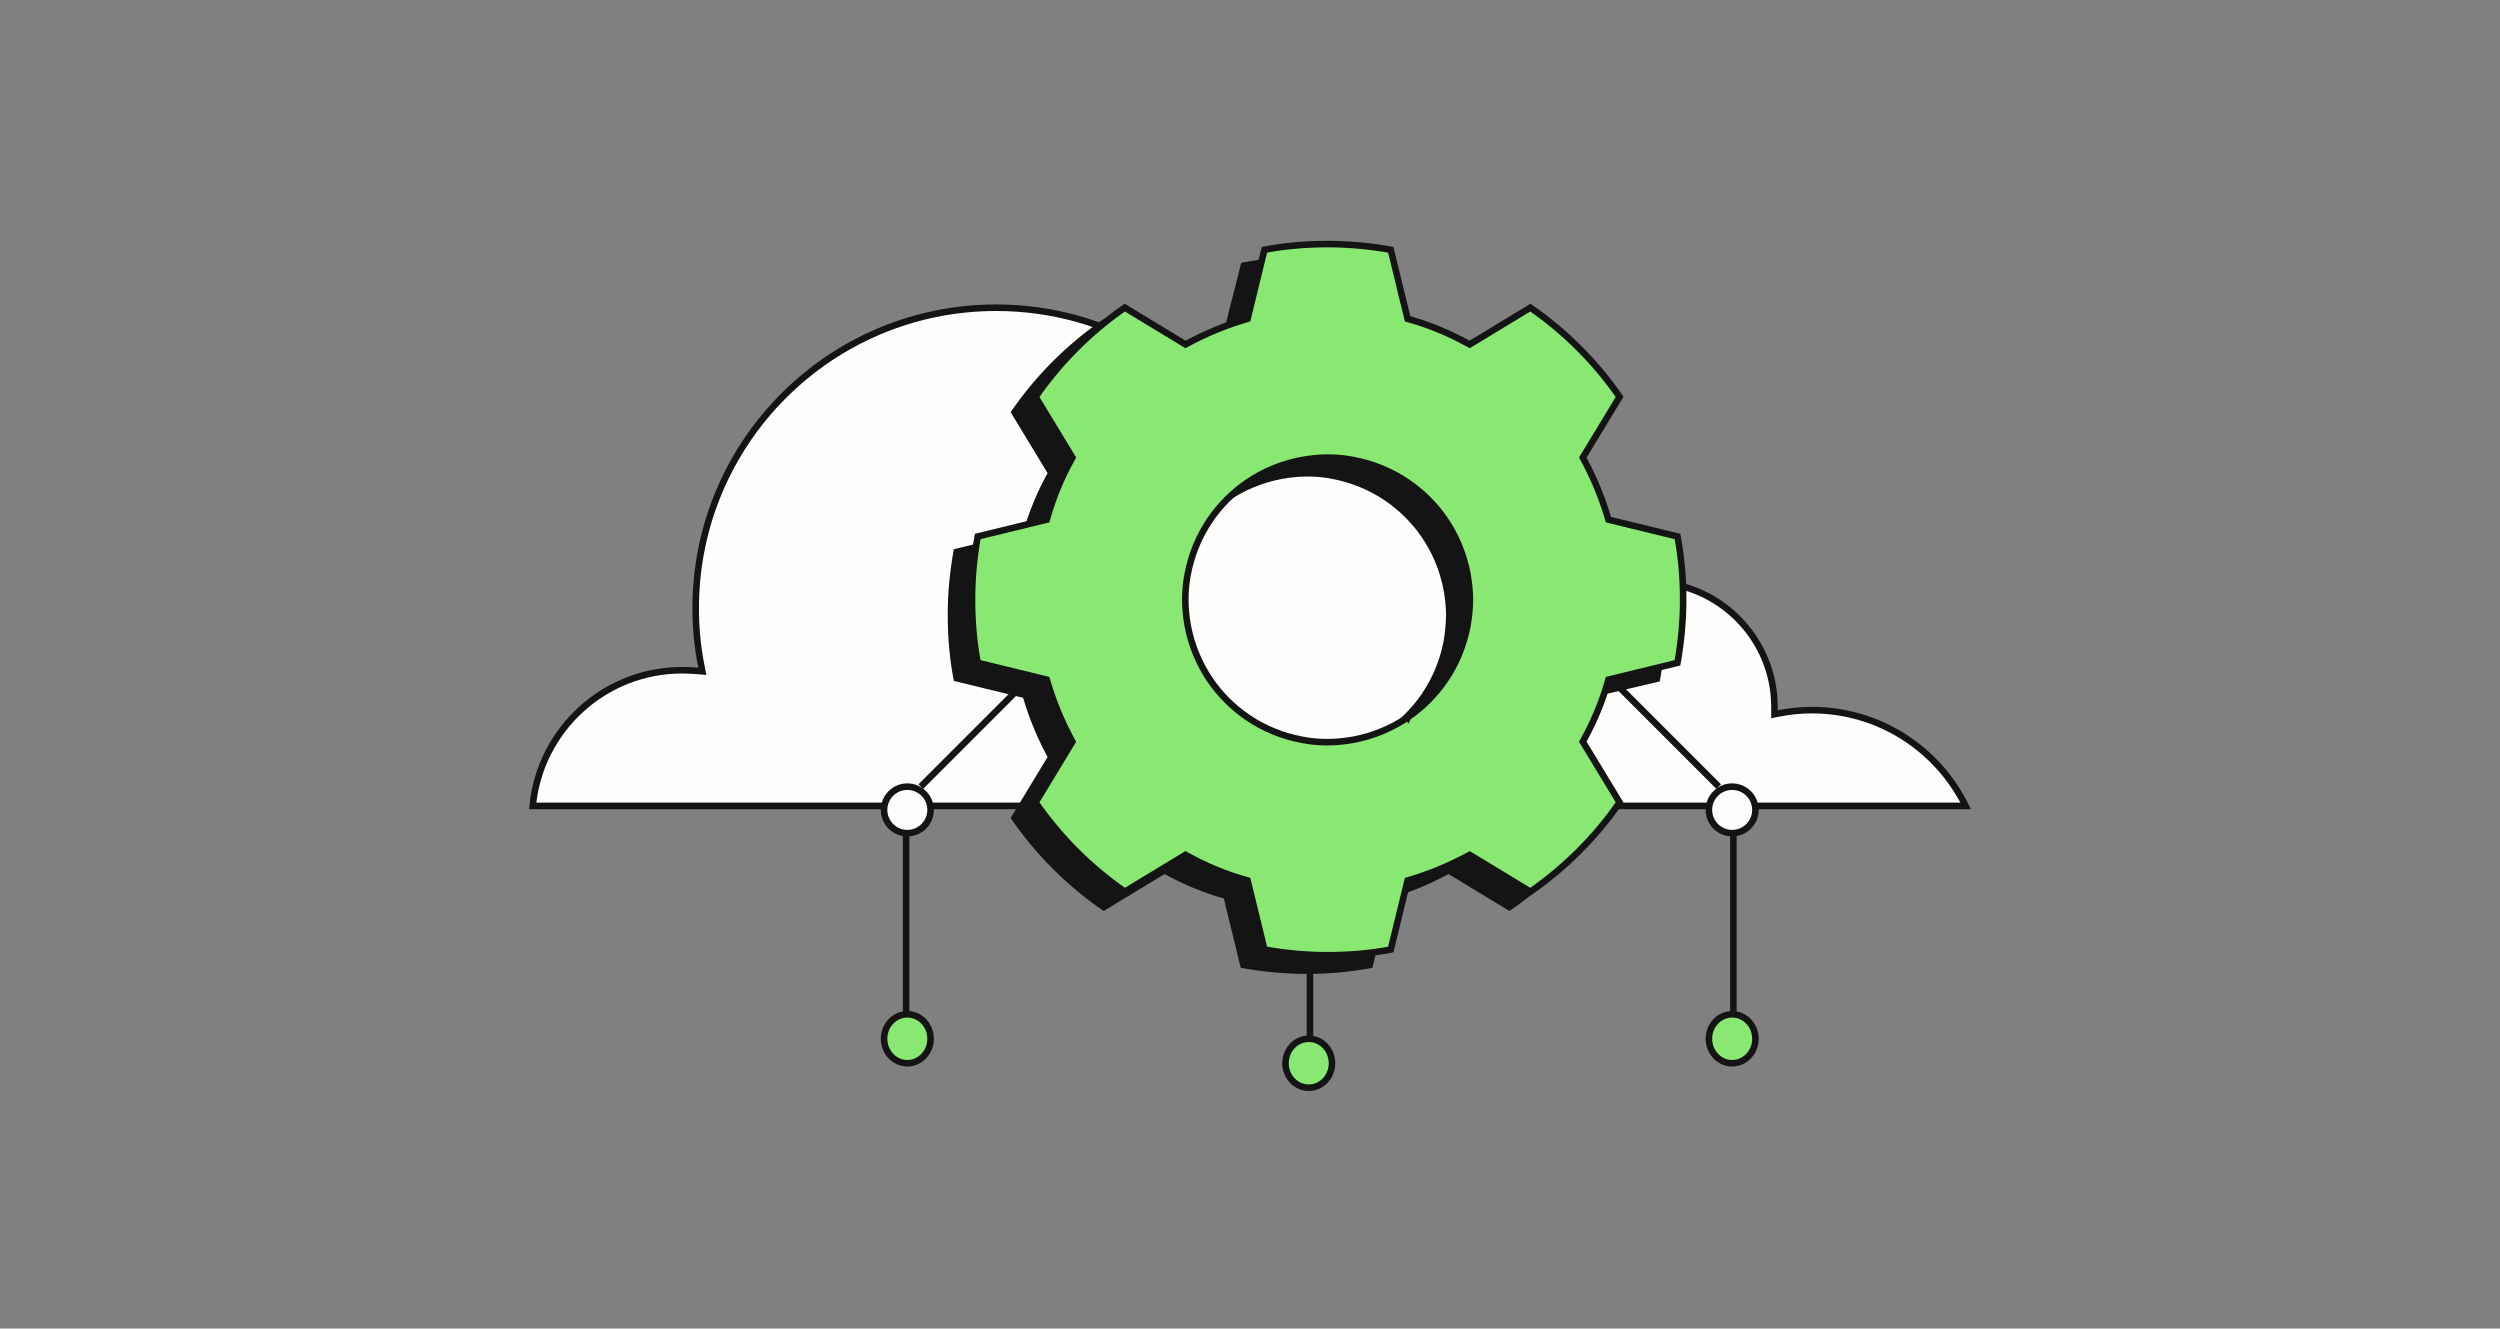 <svg width="382" height="203" viewBox="0 0 382 203" fill="none" xmlns="http://www.w3.org/2000/svg">
<rect x="0" y="0" width="382" height="203" fill="#808080" stroke="none"/>
<path d="M276.836 108.508C287.163 108.508 296.065 114.457 300.355 123.142H81.395C82.51 111.52 92.321 102.411 104.229 102.411C105.037 102.411 105.845 102.448 106.652 102.522L107.321 102.582L107.188 101.924C106.596 99.003 106.3 96.007 106.3 92.935C106.3 67.554 126.871 47.02 152.215 47.02C169.641 47.02 184.773 56.713 192.543 70.995L192.817 71.498L193.278 71.159C198.545 67.292 205.025 64.973 212.094 64.973C227.449 64.973 240.262 75.872 243.171 90.378L243.296 91.004L243.874 90.732C246.352 89.566 249.122 88.91 252.039 88.91C262.572 88.91 271.137 97.475 271.137 108.008V108.532V109.141L271.735 109.022C273.388 108.691 275.076 108.508 276.836 108.508Z" fill="#FEFDFB" stroke="#141414"/>
<path d="M138.451 123.941L138.451 154.61" stroke="#141414"/>
<path d="M264.861 123.941L264.861 154.61" stroke="#141414"/>
<path d="M200.164 127.681L200.164 158.35" stroke="#141414"/>
<path d="M162.381 98.508L140.695 120.194" stroke="#141414"/>
<path d="M240.932 98.508L262.618 120.194" stroke="#141414"/>
<path d="M138.639 127.307C140.601 127.307 142.192 125.716 142.192 123.754C142.192 121.791 140.601 120.201 138.639 120.201C136.677 120.201 135.086 121.791 135.086 123.754C135.086 125.716 136.677 127.307 138.639 127.307Z" fill="#FEFDFB" stroke="#141414"/>
<path d="M264.673 127.307C262.711 127.307 261.12 125.716 261.12 123.754C261.12 121.791 262.711 120.201 264.673 120.201C266.636 120.201 268.227 121.791 268.227 123.754C268.227 125.716 266.636 127.307 264.673 127.307Z" fill="#FEFDFB" stroke="#141414"/>
<path d="M138.639 162.464C140.601 162.464 142.192 160.789 142.192 158.724C142.192 156.658 140.601 154.984 138.639 154.984C136.677 154.984 135.086 156.658 135.086 158.724C135.086 160.789 136.677 162.464 138.639 162.464Z" fill="#89E872" stroke="#141414"/>
<path d="M264.673 162.464C262.711 162.464 261.12 160.789 261.12 158.724C261.12 156.658 262.711 154.984 264.673 154.984C266.636 154.984 268.227 156.658 268.227 158.724C268.227 160.789 266.636 162.464 264.673 162.464Z" fill="#89E872" stroke="#141414"/>
<path d="M199.976 166.204C198.014 166.204 196.423 164.53 196.423 162.464C196.423 160.398 198.014 158.724 199.976 158.724C201.939 158.724 203.529 160.398 203.529 162.464C203.529 164.53 201.939 166.204 199.976 166.204Z" fill="#89E872" stroke="#141414"/>
<path d="M253.611 104.118C254.209 100.864 254.546 97.498 254.546 94.057C254.546 90.616 254.247 87.25 253.611 83.996L243.026 81.415C242.091 78.236 240.82 75.207 239.286 72.364L244.934 63.051C241.119 57.479 236.294 52.654 230.721 48.839L221.408 54.487C218.566 52.916 215.536 51.644 212.357 50.746L209.776 40.162C206.523 39.563 203.156 39.227 199.716 39.227C196.275 39.227 192.909 39.526 189.655 40.162L186.999 50.672C183.82 51.607 180.791 52.878 177.948 54.412L168.635 48.764C163.062 52.579 158.238 57.404 154.423 62.977L160.07 72.29C158.499 75.132 157.228 78.162 156.33 81.341L145.746 83.921C145.147 87.175 144.811 90.541 144.811 93.982C144.811 97.423 145.11 100.789 145.746 104.043L156.33 106.624C157.265 109.803 158.537 112.833 160.07 115.675L154.423 124.988C158.238 130.561 163.062 135.385 168.635 139.2L177.948 133.553C180.791 135.124 183.82 136.395 186.999 137.293L189.58 147.878C192.834 148.476 196.2 148.813 199.641 148.813C203.082 148.813 206.448 148.513 209.702 147.878L212.282 137.293C215.461 136.358 218.491 135.086 221.333 133.553L230.646 139.2C236.219 135.385 241.044 130.561 244.859 124.988L239.211 115.675C240.782 112.833 242.054 109.803 242.951 106.624L253.611 104.118ZM220.585 97.947C220.024 100.902 218.865 103.669 217.219 106.063C215.723 108.232 213.853 110.102 211.721 111.561C209.328 113.207 206.56 114.366 203.605 114.927C202.334 115.151 201.025 115.301 199.716 115.301C198.407 115.301 197.097 115.189 195.826 114.927C192.871 114.366 190.103 113.207 187.71 111.561C185.54 110.065 183.67 108.195 182.212 106.063C180.566 103.669 179.407 100.902 178.846 97.947C178.621 96.675 178.472 95.366 178.472 94.057C178.472 92.748 178.584 91.439 178.846 90.167C179.407 87.213 180.566 84.445 182.212 82.051C183.708 79.882 185.578 78.012 187.71 76.553C190.103 74.908 192.871 73.748 195.826 73.187C197.097 72.963 198.407 72.813 199.716 72.813C201.025 72.813 202.334 72.925 203.605 73.187C206.56 73.748 209.328 74.908 211.721 76.553C213.891 78.049 215.761 79.919 217.219 82.051C218.865 84.445 220.024 87.213 220.585 90.167C220.81 91.439 220.959 92.748 220.959 94.057C220.922 95.366 220.81 96.675 220.585 97.947Z" fill="#141414"/>
<path d="M215.144 109.58C217.328 108.086 219.241 106.172 220.771 103.953L220.771 103.953C222.457 101.501 223.643 98.669 224.217 95.647L224.218 95.64C224.446 94.349 224.6 93.01 224.6 91.663C224.6 90.317 224.446 88.978 224.218 87.687L224.217 87.68C223.643 84.659 222.457 81.826 220.772 79.375C219.278 77.192 217.364 75.278 215.145 73.748L215.145 73.748C212.694 72.063 209.863 70.877 206.842 70.303C205.534 70.034 204.191 69.92 202.856 69.92C201.509 69.92 200.17 70.073 198.879 70.301L198.879 70.301L198.873 70.302C195.851 70.876 193.018 72.062 190.567 73.747C188.384 75.241 186.47 77.155 184.94 79.374L184.94 79.374C183.255 81.825 182.069 84.656 181.495 87.677C181.226 88.986 181.112 90.328 181.112 91.663C181.112 93.01 181.265 94.349 181.493 95.64L181.493 95.64L181.494 95.647C182.068 98.669 183.254 101.501 184.939 103.952C186.433 106.135 188.347 108.049 190.566 109.579L190.567 109.579C193.017 111.264 195.848 112.45 198.869 113.024C200.178 113.293 201.52 113.407 202.856 113.407C204.202 113.407 205.541 113.254 206.832 113.026L206.839 113.025C209.861 112.451 212.693 111.265 215.144 109.58ZM215.144 109.58C215.144 109.58 215.145 109.579 215.145 109.579L214.861 109.167L215.144 109.58C215.144 109.58 215.144 109.58 215.144 109.58ZM245.687 79.126L245.768 79.402L246.048 79.47L256.32 81.975C256.908 85.097 257.186 88.325 257.186 91.626C257.186 94.922 256.874 98.151 256.317 101.278L246.048 103.782L245.764 103.851L245.685 104.132C244.798 107.272 243.542 110.266 241.988 113.077L241.848 113.33L241.999 113.578L247.478 122.614C243.789 127.936 239.165 132.559 233.844 136.249L224.808 130.769L224.563 130.621L224.311 130.757C221.497 132.274 218.5 133.532 215.356 134.457L215.08 134.538L215.011 134.818L212.507 145.091C209.385 145.679 206.157 145.956 202.856 145.956C199.559 145.956 196.331 145.644 193.203 145.087L190.7 134.818L190.631 134.535L190.35 134.456C187.21 133.569 184.216 132.312 181.405 130.759L181.151 130.619L180.904 130.769L171.867 136.249C166.546 132.559 161.922 127.936 158.233 122.614L163.713 113.578L163.861 113.333L163.725 113.081C162.207 110.268 160.949 107.271 160.025 104.127L159.943 103.85L159.663 103.782L149.391 101.277C148.803 98.155 148.525 94.927 148.525 91.626C148.525 88.33 148.837 85.101 149.395 81.974L159.663 79.47L159.947 79.401L160.026 79.12C160.913 75.98 162.169 72.986 163.723 70.175L163.863 69.922L163.713 69.674L158.233 60.638C161.922 55.316 166.546 50.693 171.867 47.003L180.904 52.483L181.148 52.632L181.4 52.496C184.214 50.978 187.211 49.72 190.355 48.795L190.632 48.714L190.7 48.434L193.204 38.161C196.326 37.574 199.554 37.296 202.856 37.296C206.152 37.296 209.38 37.608 212.508 38.165L215.011 48.434L215.081 48.717L215.361 48.797C218.502 49.683 221.496 50.94 224.306 52.493L224.56 52.633L224.808 52.483L233.844 47.003C239.165 50.693 243.789 55.316 247.478 60.638L241.999 69.674L241.85 69.919L241.986 70.171C243.504 72.984 244.762 75.982 245.687 79.126Z" fill="#89E872" stroke="#141414"/>
</svg>
